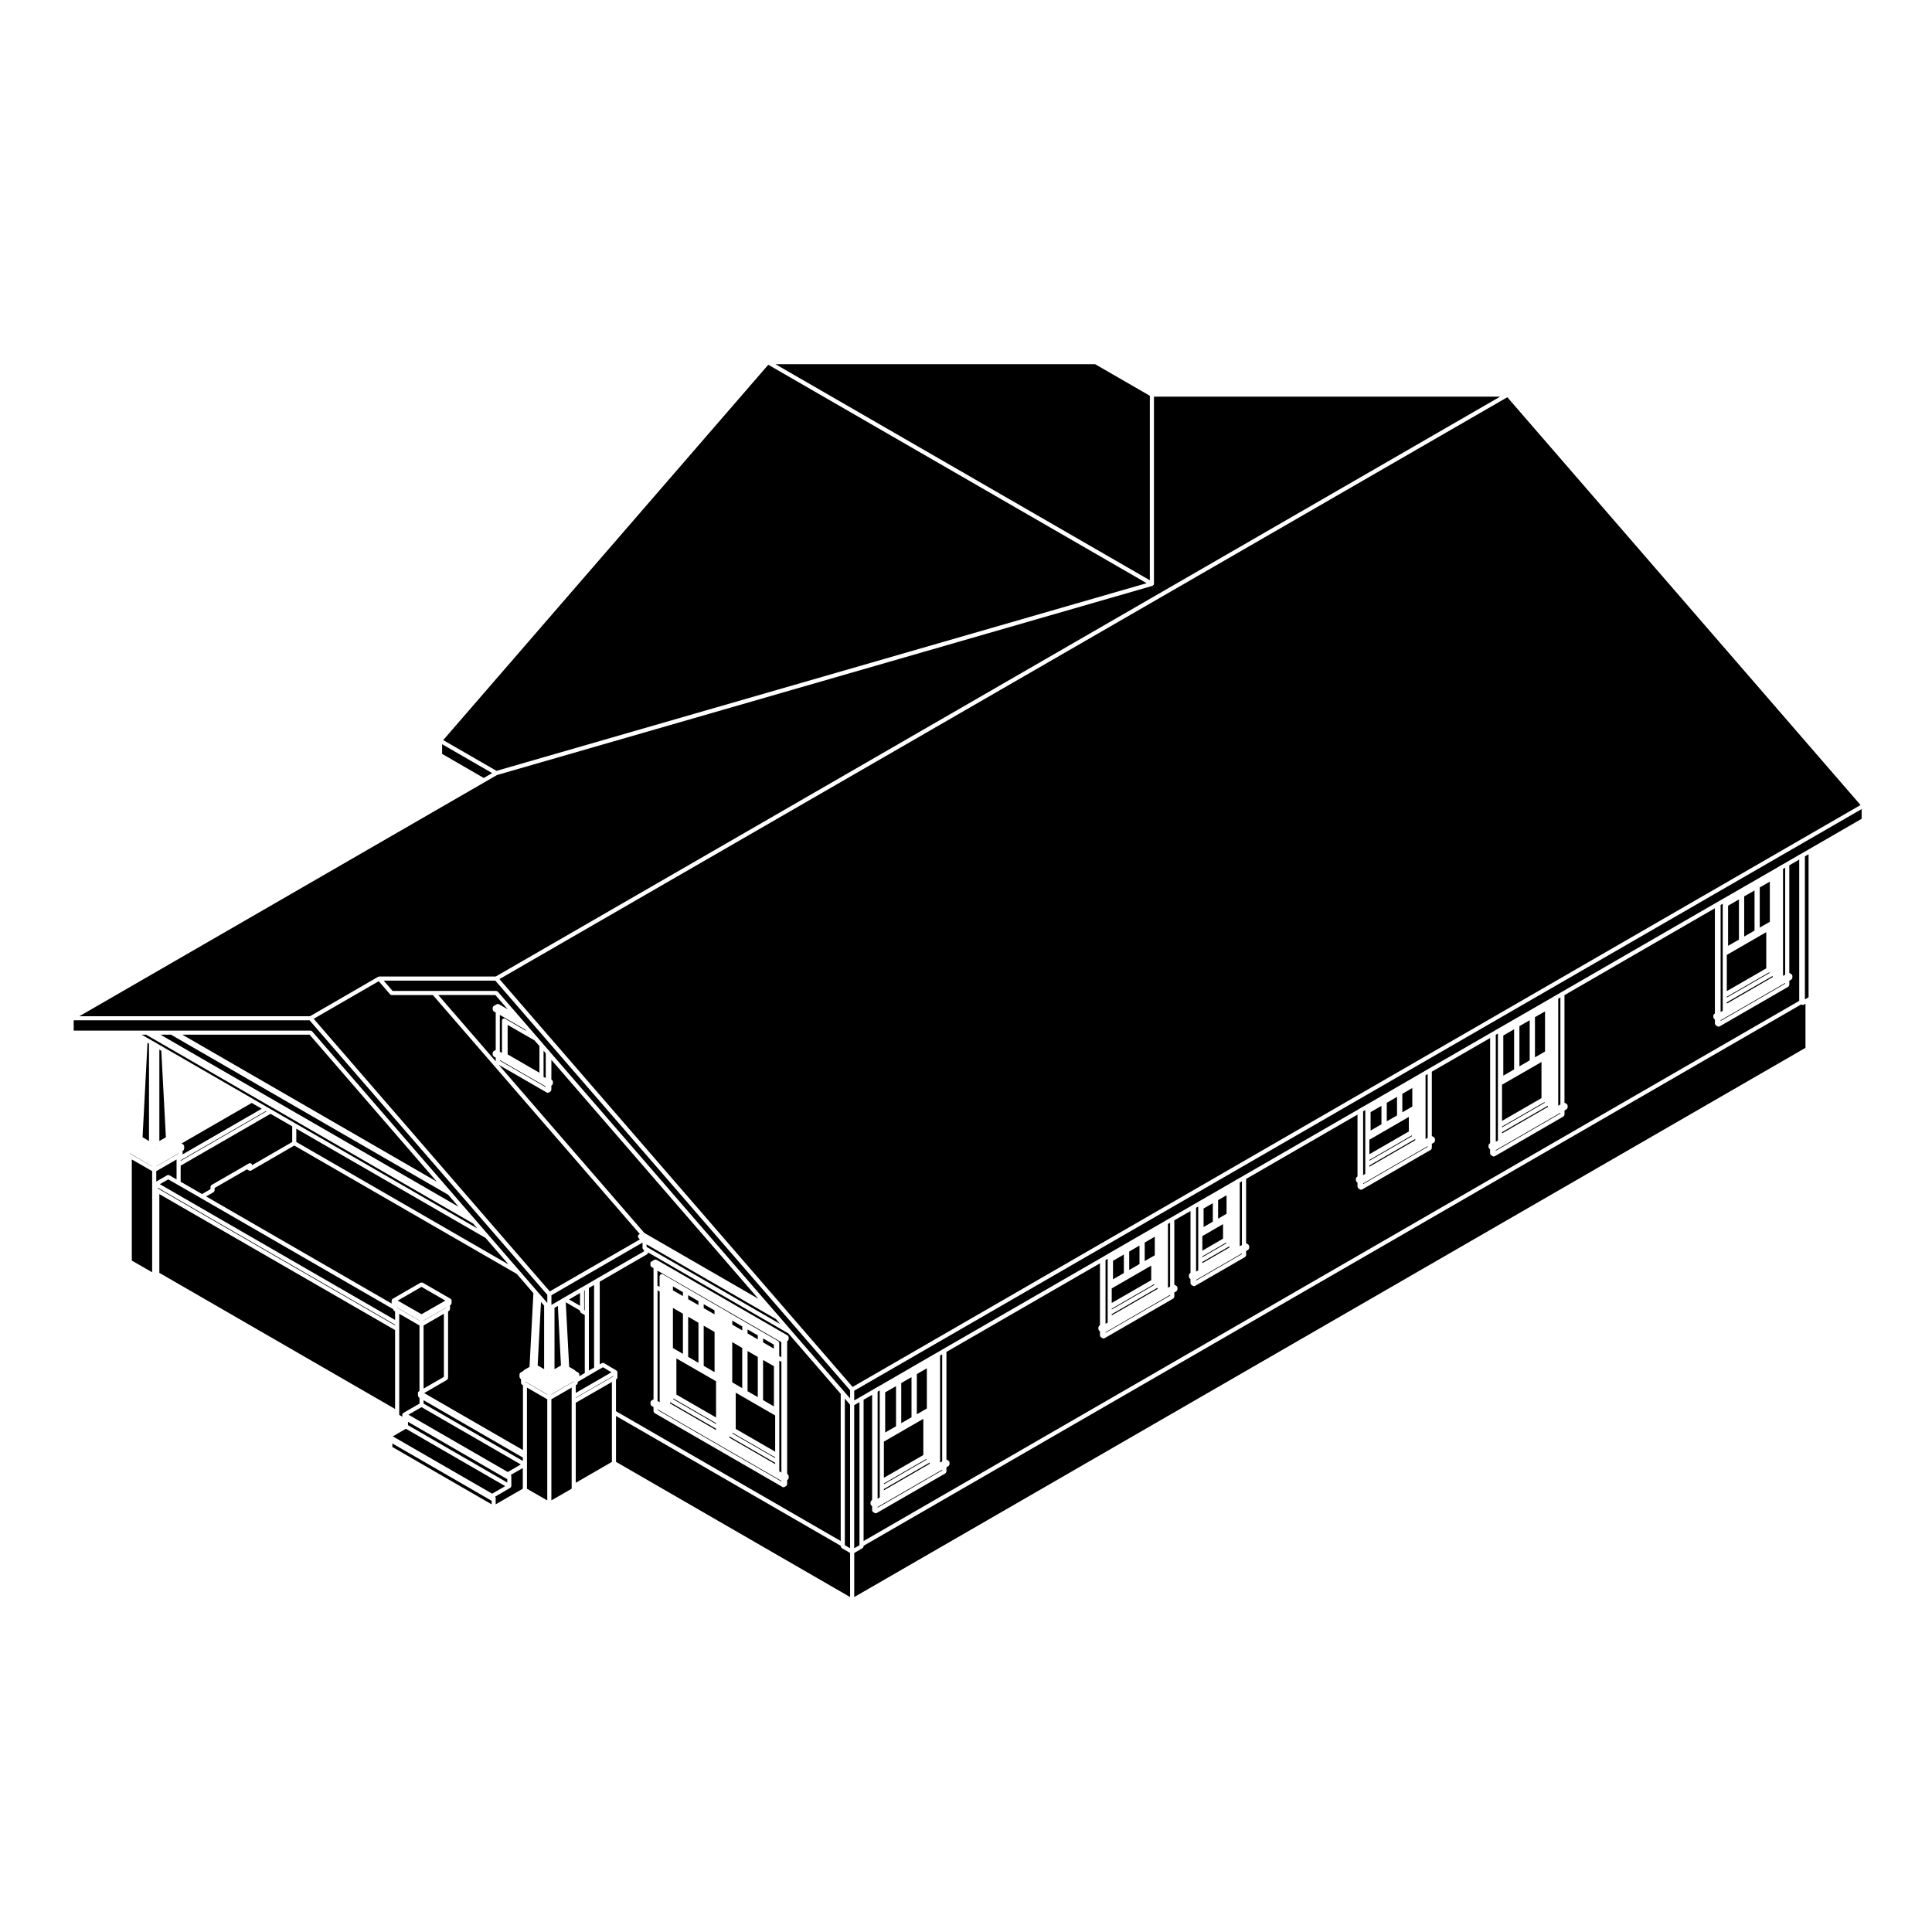 <?xml version="1.0" encoding="UTF-8"?>
<!-- Uploaded to: SVG Repo, www.svgrepo.com, Generator: SVG Repo Mixer Tools -->
<svg fill="#000000" width="800px" height="800px" version="1.1" viewBox="144 144 512 512" xmlns="http://www.w3.org/2000/svg">
 <g>
  <path d="m393.69 531.11v-28.195l-0.559 0.32v28.359l0.559-0.312z"/>
  <path d="m437.54 494.05v-16.457l-0.562 0.34v16.883l0.562-0.324z"/>
  <path d="m378.24 538.94 12.141-7.023v-0.355h-0.008l-0.035 0.059-12.098 6.988z"/>
  <path d="m378.24 537.35 11.277-6.516v-0.215l-11.277 6.512z"/>
  <path d="m378.58 512.99v10.637l2.875-1.652v-10.637z"/>
  <path d="m382.84 510.52v10.637l2.719-1.566v-10.637z"/>
  <path d="m438.62 489.29 10.465-6.027v-3.863l-10.465 6.043z"/>
  <path d="m386.97 508.15v10.645l2.656-1.535v-0.262l0.012-0.031-0.012-0.02 0.004-0.023-0.004-0.02v-10.293z"/>
  <path d="m460.97 483.36 12.152-7.019v-0.176l-12.152 7.016z"/>
  <path d="m454.09 484.77v-16.727l-0.574 0.324v16.906l0.574-0.336z"/>
  <path d="m438.96 478.12v4.906l2.875-1.652v-4.91z"/>
  <path d="m378.24 535.63 10.449-6.031v-9.594l-10.449 6.035z"/>
  <path d="m462.63 475.45 5.488-3.199v-3.848l-5.488 3.18z"/>
  <path d="m461.54 480.2v-16.453l-0.57 0.328v16.895l0.57-0.324z"/>
  <path d="m443.25 475.67v4.887l2.727-1.574v-4.91z"/>
  <path d="m447.36 473.29v4.902l2.672-1.539v-0.246l0.008-0.02-0.008-0.039 0.008-0.031-0.008-0.016v-4.559z"/>
  <path d="m438.62 492.59 12.156-7.019v-0.332h-0.008l-0.043 0.051-12.105 6.984z"/>
  <path d="m438.62 491.02 11.289-6.512v-0.219l-11.289 6.516z"/>
  <path d="m462.96 464.27v4.906l2.449-1.418v-4.906z"/>
  <path d="m318.82 512.24v-25.965l-0.562-0.324v29.332l0.562 0.324z"/>
  <path d="m330.49 505.96 2.879 1.672v-10.645l-2.879-1.664z"/>
  <path d="m330.49 489.62v1.043l2.863 1.652v-1.055z"/>
  <path d="m351.08 536.44-32.824-18.953v0.176l32.824 18.953z"/>
  <path d="m377.14 540.38v-27.906l-0.562 0.328v28.367l0.562-0.336z"/>
  <path d="m333.76 510.05-10.508-6.051v0.59l-0.012 0.02 0.012 0.012v8.961l0.801 0.453v0.012l9.707 5.598z"/>
  <path d="m307.61 509.1c-0.012 0.059-0.039 0.117-0.074 0.176-0.035 0.07-0.066 0.125-0.117 0.168-0.02 0.02-0.02 0.039-0.039 0.059l-0.137 0.082v8.402l59.555 34.398v-38.996l-13.863-16.012-37.168-21.453v0.012c0 0.02-0.023 0.039-0.031 0.059-0.012 0.07-0.039 0.117-0.082 0.188-0.035 0.059-0.066 0.105-0.121 0.156-0.02 0.02-0.02 0.039-0.047 0.059l-12.551 7.25v21.914l0.59-0.332c0.023-0.02 0.055 0 0.082-0.012 0.066-0.031 0.121-0.031 0.191-0.031 0.074 0 0.137 0 0.203 0.031 0.023 0.02 0.051 0 0.074 0.02l3.293 1.969c0.02 0.012 0.02 0.039 0.039 0.059 0.035 0.031 0.059 0.059 0.09 0.102 0.016 0.012 0.047 0.012 0.055 0.039 0.012 0.031 0 0.059 0.012 0.082 0.02 0.051 0.031 0.082 0.035 0.125 0 0.031 0.023 0.039 0.023 0.07v1.359c0.016 0.02-0.004 0.031-0.012 0.059zm8.727-30.293s0.023-0.039 0.023-0.07c0.004-0.051 0.016-0.082 0.035-0.125 0.004-0.02-0.004-0.051 0.004-0.07 0.016-0.031 0.047-0.031 0.059-0.051 0.031-0.039 0.055-0.07 0.098-0.102 0.02-0.012 0.02-0.039 0.047-0.059l0.832-0.473c0.023-0.012 0.051 0 0.074-0.012 0.066-0.031 0.125-0.031 0.203-0.031 0.07 0 0.137 0 0.203 0.031 0.023 0.012 0.047 0 0.07 0.012l34.742 20.051c0.02 0.02 0.02 0.051 0.039 0.059 0.039 0.031 0.07 0.059 0.102 0.102 0.016 0.02 0.047 0.02 0.059 0.051 0.016 0.02 0 0.051 0.012 0.07 0.02 0.051 0.031 0.082 0.035 0.125 0 0 0.031 0.039 0.031 0.07v0.484c0 0.02-0.023 0.039-0.023 0.059-0.012 0.082-0.039 0.125-0.074 0.188-0.035 0.07-0.066 0.117-0.121 0.168-0.016 0.012-0.02 0.039-0.039 0.051l-0.145 0.09v3.102l-0.02 0.059c0 0.02 0.02 0.031 0.02 0.031 0 0.051-0.02 0.059-0.02 0.059 0 0.039 0.02 0.051 0.02 0.051v1.586c0 0.012-0.004 0.02-0.004 0.02l0.004 0.031v30.277l0.145 0.082c0.02 0.02 0.02 0.039 0.039 0.059 0.039 0.031 0.066 0.059 0.098 0.09 0.016 0.02 0.047 0.031 0.055 0.051 0.016 0.02 0 0.051 0.012 0.082 0.016 0.039 0.031 0.082 0.035 0.125 0 0.031 0.023 0.039 0.023 0.039v0.516s-0.023 0.039-0.031 0.07c-0.004 0.07-0.039 0.117-0.074 0.188-0.039 0.07-0.066 0.105-0.125 0.156-0.02 0.012-0.02 0.039-0.047 0.059l-0.133 0.082v1.102s-0.02 0.051-0.023 0.07c-0.004 0.051-0.016 0.09-0.035 0.125-0.004 0.02 0.004 0.051-0.004 0.07-0.016 0.02-0.047 0.012-0.055 0.039-0.031 0.039-0.055 0.082-0.105 0.105-0.02 0.02-0.02 0.051-0.047 0.059l-0.418 0.246c-0.086 0.051-0.18 0.082-0.277 0.082-0.098 0-0.188-0.031-0.273-0.082l-33.91-19.582c-0.02-0.012-0.02-0.039-0.039-0.059-0.055-0.039-0.086-0.102-0.121-0.156-0.035-0.055-0.07-0.117-0.082-0.188l-0.031-0.07v-1.125l-0.527-0.297c-0.02-0.012-0.023-0.039-0.047-0.059-0.055-0.051-0.086-0.09-0.121-0.156-0.035-0.059-0.07-0.105-0.082-0.188 0-0.02-0.023-0.039-0.023-0.07v-0.473c0-0.031 0.023-0.051 0.023-0.082 0.004-0.039 0.016-0.082 0.035-0.125 0.012-0.02 0-0.051 0.012-0.07 0.016-0.031 0.047-0.031 0.059-0.051 0.031-0.031 0.055-0.059 0.098-0.102 0.02-0.012 0.02-0.039 0.047-0.051l0.535-0.312v-34.75l-0.555-0.332c-0.02 0-0.02-0.039-0.047-0.051-0.055-0.039-0.086-0.102-0.121-0.156-0.035-0.059-0.066-0.117-0.074-0.188 0-0.031-0.023-0.051-0.023-0.051l-0.008-0.504z"/>
  <path d="m326.37 503.59 2.731 1.574v-10.625l-2.731-1.586z"/>
  <path d="m326.38 487.23v1.066l2.711 1.566v-1.055z"/>
  <path d="m321.57 515.57h-0.004v0.32l-0.016 0.027 12.203 7.055v-0.352l-12.148-7z"/>
  <path d="m621.77 410.32c-0.09 0-0.176-0.02-0.262-0.07l-0.152-0.082-248.49 143.48v0.145s-0.023 0.051-0.031 0.082c-0.004 0.07-0.039 0.105-0.074 0.176-0.035 0.07-0.066 0.117-0.121 0.168-0.02 0.012-0.02 0.039-0.047 0.051l-2.211 1.289v11.68l252.09-145.55v-11.68l-0.422 0.238c-0.09 0.051-0.184 0.07-0.277 0.07z"/>
  <path d="m371.77 553.34v-37.762l-1.395 0.801v37.922l1.395-0.805z"/>
  <path d="m372.86 514.95v37.441l247.95-143.15v-37.441l-2.629 1.527v28.5l0.551 0.316c0.02 0.02 0.02 0.047 0.039 0.066 0.039 0.023 0.07 0.055 0.102 0.09 0.016 0.023 0.047 0.023 0.059 0.047s0 0.055 0.012 0.082c0.02 0.047 0.031 0.082 0.035 0.133 0 0 0.023 0.035 0.023 0.066v0.488s-0.02 0.047-0.031 0.07c-0.004 0.07-0.039 0.117-0.074 0.188-0.035 0.059-0.066 0.105-0.121 0.156-0.02 0.016-0.02 0.047-0.051 0.055l-0.539 0.312v1.133c0 0.023-0.023 0.047-0.031 0.074-0.012 0.07-0.039 0.117-0.074 0.176-0.039 0.059-0.066 0.117-0.121 0.168-0.02 0.012-0.02 0.039-0.047 0.051l-18.199 10.508c-0.09 0.051-0.176 0.082-0.277 0.082-0.09 0-0.188-0.031-0.273-0.082l-0.418-0.246c-0.023-0.012-0.023-0.039-0.047-0.059-0.059-0.039-0.086-0.09-0.121-0.156-0.035-0.066-0.07-0.105-0.082-0.188 0-0.02-0.031-0.039-0.031-0.059v-1.113l-0.133-0.082c-0.023-0.012-0.023-0.039-0.047-0.051-0.059-0.051-0.09-0.102-0.121-0.168-0.039-0.059-0.066-0.105-0.082-0.188-0.004-0.02-0.031-0.039-0.031-0.07v-0.492c0-0.031 0.023-0.039 0.023-0.059 0.012-0.059 0.02-0.09 0.039-0.137 0.012-0.031 0-0.059 0.016-0.09 0.016-0.02 0.047-0.02 0.055-0.039 0.031-0.031 0.059-0.059 0.098-0.09 0.016-0.012 0.02-0.039 0.039-0.059l0.141-0.082v-27.879l-39.863 23.02v28.504l0.559 0.312c0.02 0.02 0.02 0.051 0.039 0.059 0.039 0.031 0.07 0.059 0.102 0.102 0.016 0.02 0.051 0.02 0.059 0.051 0.016 0.02 0 0.051 0.012 0.07 0.02 0.051 0.031 0.082 0.035 0.125 0.004 0.031 0.031 0.039 0.031 0.07v0.484c0 0.02-0.023 0.039-0.023 0.039-0.012 0.102-0.051 0.156-0.082 0.207-0.039 0.07-0.07 0.125-0.125 0.168-0.02 0.012-0.02 0.051-0.039 0.051l-0.559 0.324v1.125s-0.02 0.039-0.023 0.059c-0.016 0.082-0.047 0.125-0.082 0.188-0.035 0.07-0.066 0.117-0.121 0.168-0.02 0.012-0.02 0.039-0.047 0.051l-18.199 10.531c-0.082 0.051-0.176 0.07-0.277 0.07-0.09 0-0.176-0.02-0.258-0.07l-0.43-0.227c-0.023-0.02-0.023-0.051-0.051-0.07-0.059-0.039-0.098-0.102-0.125-0.156-0.031-0.055-0.066-0.117-0.074-0.176-0.004-0.031-0.031-0.051-0.031-0.082v-1.133l-0.137-0.082c-0.02-0.012-0.023-0.039-0.047-0.059-0.055-0.051-0.086-0.102-0.121-0.156-0.039-0.07-0.07-0.117-0.082-0.188 0-0.02-0.031-0.039-0.031-0.039v-0.516s0.031-0.039 0.031-0.07c0.012-0.051 0.02-0.09 0.035-0.125 0.012-0.02-0.004-0.051 0.012-0.07 0.016-0.031 0.047-0.031 0.059-0.051 0.031-0.039 0.059-0.059 0.102-0.102 0.02-0.02 0.023-0.039 0.047-0.059l0.137-0.07v-27.887l-15.453 8.918v17.043l0.555 0.324c0.031 0.02 0.031 0.039 0.051 0.059 0.039 0.039 0.07 0.059 0.102 0.102 0.016 0.02 0.047 0.02 0.059 0.039 0.012 0.031 0 0.059 0.012 0.082 0.016 0.051 0.031 0.09 0.031 0.125l0.031 0.07v0.484s-0.023 0.039-0.031 0.07c-0.012 0.07-0.039 0.117-0.074 0.176-0.035 0.07-0.066 0.117-0.121 0.156-0.02 0.031-0.02 0.059-0.051 0.07l-0.555 0.312v1.113c0 0.031-0.023 0.051-0.031 0.082-0.012 0.07-0.039 0.117-0.074 0.188-0.039 0.059-0.07 0.105-0.125 0.156-0.02 0.012-0.02 0.039-0.039 0.051l-18.203 10.508c-0.086 0.059-0.176 0.082-0.273 0.082s-0.18-0.02-0.273-0.07l-0.406-0.238c-0.023-0.012-0.023-0.039-0.047-0.059-0.059-0.051-0.09-0.09-0.121-0.156-0.039-0.07-0.066-0.117-0.082-0.188-0.004-0.031-0.031-0.039-0.031-0.07v-1.125l-0.137-0.082c-0.023-0.012-0.023-0.051-0.047-0.059-0.059-0.039-0.098-0.09-0.125-0.156-0.039-0.059-0.07-0.105-0.082-0.188-0.004-0.02-0.031-0.039-0.031-0.07v-0.473c0-0.039 0.023-0.051 0.031-0.082 0.012-0.051 0.016-0.09 0.035-0.125 0.012-0.031-0.004-0.051 0.012-0.07 0.016-0.031 0.047-0.031 0.055-0.051 0.035-0.039 0.066-0.07 0.105-0.102 0.02-0.012 0.02-0.051 0.047-0.059l0.137-0.082v-16.414l-29.523 17.055v17.035l0.539 0.312c0.023 0.02 0.023 0.039 0.051 0.059 0.039 0.031 0.066 0.059 0.102 0.102 0.012 0.02 0.039 0.02 0.055 0.051 0.016 0.02 0 0.039 0.012 0.07 0.02 0.039 0.031 0.082 0.035 0.125 0.004 0.031 0.031 0.051 0.031 0.051v0.504s-0.023 0.039-0.031 0.059c-0.004 0.082-0.039 0.125-0.074 0.188-0.035 0.07-0.066 0.117-0.121 0.156-0.02 0.02-0.02 0.051-0.039 0.059l-0.551 0.324v1.125c0 0.02-0.031 0.039-0.031 0.07-0.012 0.07-0.039 0.117-0.082 0.176-0.035 0.07-0.066 0.117-0.121 0.168-0.02 0.012-0.02 0.039-0.047 0.051l-13.238 7.648c-0.086 0.051-0.176 0.082-0.273 0.082s-0.188-0.031-0.273-0.07l-0.406-0.238c-0.023-0.012-0.023-0.039-0.051-0.059-0.059-0.039-0.09-0.102-0.117-0.156-0.039-0.059-0.07-0.117-0.082-0.188-0.004-0.031-0.031-0.039-0.031-0.039v-1.152l-0.145-0.09c-0.02-0.012-0.02-0.039-0.039-0.051-0.059-0.051-0.086-0.102-0.117-0.168-0.039-0.059-0.07-0.117-0.082-0.188 0-0.02-0.031-0.039-0.031-0.059v-0.484c0-0.031 0.031-0.039 0.031-0.07 0.012-0.051 0.02-0.09 0.039-0.137 0.012-0.02 0-0.051 0.012-0.07 0.012-0.02 0.039-0.02 0.055-0.039 0.035-0.039 0.059-0.07 0.102-0.102 0.023-0.02 0.023-0.051 0.047-0.059l0.137-0.082v-16.414l-4.293 2.469v17.043l0.555 0.324c0.023 0.02 0.023 0.039 0.047 0.059 0.039 0.031 0.07 0.051 0.102 0.102 0.016 0.02 0.047 0.02 0.059 0.039 0.012 0.02 0 0.051 0.012 0.082 0.02 0.039 0.031 0.082 0.035 0.125 0.004 0.031 0.023 0.039 0.023 0.039v0.504s-0.02 0.051-0.023 0.07c-0.004 0.07-0.047 0.125-0.074 0.188-0.039 0.059-0.07 0.117-0.125 0.156-0.02 0.02-0.02 0.051-0.039 0.059l-0.559 0.324v1.125s-0.02 0.051-0.031 0.082c-0.012 0.07-0.039 0.117-0.074 0.176-0.035 0.07-0.066 0.117-0.121 0.168-0.02 0.012-0.02 0.039-0.047 0.051l-18.203 10.508c-0.086 0.059-0.18 0.082-0.273 0.082-0.098 0-0.18-0.02-0.266-0.07l-0.422-0.238c-0.02-0.012-0.023-0.051-0.051-0.059-0.055-0.039-0.09-0.102-0.121-0.168-0.035-0.059-0.066-0.102-0.074-0.176-0.012-0.031-0.031-0.039-0.031-0.039v-1.16l-0.137-0.07c-0.02-0.02-0.023-0.051-0.051-0.059-0.051-0.051-0.086-0.102-0.117-0.168-0.039-0.059-0.07-0.105-0.082-0.188 0-0.02-0.031-0.039-0.031-0.039v-0.504s0.02-0.039 0.031-0.059c0-0.051 0.016-0.09 0.035-0.125 0.012-0.031-0.004-0.059 0.012-0.082 0.016-0.031 0.047-0.031 0.059-0.051 0.023-0.039 0.051-0.07 0.09-0.102 0.016-0.012 0.016-0.031 0.035-0.051l0.156-0.102v-16.402l-40.691 23.477v28.516l0.555 0.312c0.02 0.02 0.023 0.051 0.047 0.059 0.039 0.031 0.07 0.059 0.098 0.102 0.016 0.02 0.047 0.02 0.059 0.051 0.012 0.02 0 0.051 0.004 0.07 0.02 0.051 0.031 0.082 0.039 0.125 0 0 0.023 0.039 0.023 0.07v0.473c0 0.031-0.02 0.039-0.023 0.059-0.012 0.07-0.039 0.125-0.082 0.188-0.035 0.059-0.066 0.117-0.121 0.156-0.02 0.02-0.02 0.051-0.039 0.07l-0.559 0.324v1.133s-0.023 0.039-0.031 0.07c-0.004 0.07-0.039 0.117-0.074 0.176-0.035 0.07-0.066 0.117-0.121 0.168-0.02 0.012-0.02 0.039-0.047 0.059l-18.199 10.508c-0.086 0.051-0.18 0.07-0.273 0.07-0.09 0-0.191-0.02-0.277-0.082l-0.406-0.238c-0.02-0.02-0.02-0.051-0.047-0.059-0.039-0.031-0.066-0.07-0.102-0.105-0.012-0.02-0.039-0.02-0.055-0.031-0.012-0.031 0-0.051-0.004-0.082-0.016-0.051-0.031-0.082-0.035-0.137 0-0.02-0.023-0.039-0.023-0.059v-1.113l-0.152-0.09c-0.02-0.02-0.023-0.051-0.047-0.07-0.055-0.039-0.086-0.09-0.121-0.156-0.035-0.059-0.07-0.105-0.082-0.188-0.004-0.012-0.023-0.031-0.023-0.059v-0.473c0-0.02 0.02-0.039 0.023-0.059 0.004-0.051 0.016-0.09 0.035-0.125 0.004-0.031-0.004-0.051 0.004-0.082 0.016-0.02 0.047-0.02 0.066-0.051 0.023-0.039 0.055-0.059 0.098-0.102 0.02-0.012 0.02-0.039 0.047-0.051l0.152-0.09v-3.324c0-0.02 0.02-0.039 0.02-0.039 0-0.039-0.02-0.059-0.02-0.082v-24.445z"/>
  <path d="m376.58 543.55 17.109-9.879v-0.188l-17.109 9.879z"/>
  <path d="m367.89 553.34v0.156l1.391 0.805v-38.031l-1.391-1.613z"/>
  <path d="m543.46 249.27-267.1 154.2 93.59 108.08 267.11-154.21z"/>
  <path d="m367.03 554.21c-0.055-0.039-0.086-0.09-0.121-0.156-0.035-0.07-0.066-0.105-0.082-0.176 0-0.031-0.023-0.051-0.023-0.051v-0.176l-59.555-34.402v12.16l62.035 35.824v-11.68l-2.211-1.289c-0.02-0.004-0.027-0.035-0.043-0.055z"/>
  <path d="m245.68 403.88 2.367 2.731h27.473c0.004 0 0.012 0.012 0.02 0.012 0.066 0.012 0.117 0.059 0.176 0.07 0.07 0.039 0.145 0.051 0.195 0.105 0.004 0 0.012 0 0.02 0.012l5.551 6.402 1.648 1.902 0.832 0.961 2.481 2.863 1.48 1.715 1.664 1.91v0.012l0.406 0.473 57.906 66.871 1.664 1.91 0.828 0.945 3.309 3.84 14.062 16.227 1.527 1.762v-2.156l-94.023-108.57z"/>
  <path d="m462.63 478.75 7.168-4.152v-0.336l-0.031 0.039-7.137 4.121z"/>
  <path d="m601.62 408.37 11.289-6.504v-0.223l-11.289 6.512z"/>
  <path d="m601.62 406.66 10.457-6.035v-9.598l-10.457 6.035z"/>
  <path d="m601.96 384.02v10.637l2.875-1.656v-10.641z"/>
  <path d="m606.23 381.55v10.641l2.738-1.578v-10.637z"/>
  <path d="m600.54 411.41v-27.914l-0.559 0.328v28.359l0.559-0.32z"/>
  <path d="m557.52 436.54v-28.195l-0.574 0.328v28.359l0.574-0.328z"/>
  <path d="m542.05 444.36 12.152-7.027v-0.344h-0.004l-0.035 0.059-12.113 6.984z"/>
  <path d="m542.05 442.77 11.297-6.516v-0.215l-11.297 6.512z"/>
  <path d="m599.98 414.57 17.109-9.879v-0.188l-17.109 9.883z"/>
  <path d="m622.32 408.84 0.422-0.238 0.547-0.312v-37.91l-0.969 0.559z"/>
  <path d="m601.62 409.97 12.156-7.031v-0.34l-0.016 0.004-0.035 0.059-12.105 6.961z"/>
  <path d="m617.09 402.13v-28.184l-0.566 0.324v28.355l0.566-0.324z"/>
  <path d="m370.38 515.13 1.668-0.957h0.004l3.297-1.918h0.004l0.406-0.25h0.012l1.656-0.941h0.008l14.23-8.238h0.004l0.242-0.133 0.402-0.227 1.648-0.969h0.004l41.777-24.105 0.422-0.238 1.645-0.973h0.004l14.254-8.219v-0.008l0.238-0.125 0.004-0.012 0.398-0.227v-0.012l1.66-0.949h0.012l5.371-3.094 0.406-0.25 1.66-0.949 9.273-5.348h0.004l0.234-0.145 0.398-0.246h0.02l1.652-0.941h0.004l30.605-17.676v-0.012l0.41-0.234h0.008v-0.012l1.664-0.941 14.238-8.227 0.234-0.137 0.406-0.238 1.652-0.965h0.004l16.539-9.543h0.012l0.406-0.238h0.004l1.648-0.957 14.25-8.211 0.23-0.152 0.016-0.008 0.016-0.012 0.398-0.215 1.641-0.953 40.949-23.645 0.418-0.25h0.012l1.641-0.949h0.008l14.246-8.207v-0.004l0.23-0.137 0.398-0.25h0.016l1.664-0.949 3.711-2.152h0.008l0.004-0.004 0.418-0.23h0.004l2.051-1.191h0.004l13.789-7.969v-2.574l-266.98 154.14z"/>
  <path d="m333.76 521.15-11.332-6.543v0.227l11.332 6.543z"/>
  <path d="m505.81 454.65v-16.465l-0.57 0.328v16.891l0.57-0.32z"/>
  <path d="m507.22 438.72v4.894l2.879-1.672v-4.883z"/>
  <path d="m506.9 449.88 10.453-6.031v-3.852l-10.453 6.039z"/>
  <path d="m511.51 436.25v4.914l2.715-1.566v-4.918z"/>
  <path d="m505.24 457.8 17.109-9.879v-0.176l-17.109 9.879z"/>
  <path d="m466.81 462.04v4.922l2.242-1.301v-0.246l0.016-0.027-0.016-0.027 0.012-0.031-0.012-0.012h0.012l-0.012-0.027v-4.535z"/>
  <path d="m462.63 477.17 6.32-3.648v-0.234l-6.32 3.656z"/>
  <path d="m550.78 413.55v10.652l2.668-1.535v-0.258l0.008-0.031-0.008-0.023v-0.023l0.008-0.02-0.008-0.031v-10.25z"/>
  <path d="m515.63 433.88v4.898l2.644-1.531v-0.246l0.016-0.031-0.016-0.031 0.004-0.031-0.004-0.008 0.008-0.012-0.008-0.02v-4.535z"/>
  <path d="m473.12 473.8v-16.738l-0.57 0.328v16.895l0.57-0.332z"/>
  <path d="m540.96 445.82v-27.918l-0.562 0.324v28.348l0.562-0.32z"/>
  <path d="m542.39 418.42v10.641l2.863-1.656v-10.637z"/>
  <path d="m542.05 441.05 10.461-6.043v-9.57l-10.461 6.027z"/>
  <path d="m546.66 415.94v10.648l2.723-1.574v-10.645z"/>
  <path d="m540.4 448.97 17.117-9.887v-0.18l-17.117 9.883z"/>
  <path d="m506.9 453.19 12.145-7.019v-0.332h-0.008l-0.043 0.043-12.094 6.988z"/>
  <path d="m506.9 451.61 11.277-6.504v-0.227l-11.277 6.523z"/>
  <path d="m522.35 445.37v-16.734l-0.566 0.332v16.898l0.566-0.34z"/>
  <path d="m436.98 497.21 17.117-9.867v-0.188l-17.117 9.898z"/>
  <path d="m185.41 448.07 0.102-0.051c-0.035-0.02-0.07-0.031-0.102-0.051z"/>
  <path d="m248.7 496.49-62.473-36.043v20.875l62.473 36.07z"/>
  <path d="m249.27 490.61 0.242 0.141 5.648 3.254v-0.047l-5.891-3.402z"/>
  <path d="m188.39 455.43c0.066-0.031 0.125-0.031 0.203-0.031 0.07 0 0.125 0 0.195 0.031 0.023 0.012 0.051-0.012 0.074 0.012l1.93 1.113v-5.285l-5.375 3.098v2.746l2.902-1.672c0.023-0.012 0.047 0 0.07-0.012z"/>
  <path d="m186.36 457.82 62.34 35.988v-2.269l-0.238-0.137c-0.02-0.012-0.023-0.039-0.047-0.051-0.059-0.051-0.09-0.105-0.125-0.176-0.035-0.051-0.066-0.102-0.074-0.176 0-0.02-0.02-0.031-0.023-0.059l-50.934-29.414-6.191-3.559h-0.004l-2.481-1.426z"/>
  <path d="m186.23 422.16v24.219l1.73-0.984-1.211-22.938z"/>
  <path d="m322.51 486.05 0.008 0.008 0.02 0.012 0.195 0.113h0.004l0.211 0.133 2.035 1.16v-1.043l-2.648-1.523v1.043l0.031 0.016 0.004 0.012z"/>
  <path d="m192.77 448.55c-0.012 0.066-0.043 0.117-0.078 0.188-0.035 0.059-0.066 0.105-0.121 0.156-0.02 0.012-0.02 0.039-0.047 0.051l-0.133 0.074v0.906l20.965-12.102-2.641-1.535-18.609 10.746 0.422 0.246c0.023 0.012 0.023 0.051 0.047 0.059 0.039 0.031 0.066 0.059 0.098 0.09 0.016 0.031 0.047 0.031 0.059 0.051 0.012 0.031 0 0.051 0.012 0.082 0.02 0.039 0.023 0.082 0.035 0.125 0.004 0.02 0.031 0.039 0.031 0.07v0.73c-0.012 0.012-0.035 0.031-0.039 0.062z"/>
  <path d="m248.7 495.06-62.879-36.301v0.176l0.145 0.094 0.004 0.008 62.73 36.199z"/>
  <path d="m251.57 522.64-3.461 2.016 26.316 15.184 3.461-2z"/>
  <path d="m254.77 513.1c0.004-0.051 0.016-0.09 0.035-0.137 0.012-0.02 0-0.039 0.012-0.07 0.012-0.02 0.039-0.02 0.059-0.039 0.031-0.039 0.059-0.07 0.102-0.102 0.02-0.02 0.023-0.051 0.051-0.059l0.141-0.082v-17.34l-5.371-3.109v26.805l0.816 0.473v-0.527l0.023-0.07c0.004-0.039 0.016-0.082 0.035-0.125 0.012-0.02 0-0.051 0.012-0.082 0.016-0.02 0.047-0.02 0.059-0.039 0.031-0.039 0.055-0.059 0.098-0.102 0.02-0.012 0.02-0.039 0.047-0.051l4.289-2.481v-1.527l-0.145-0.09c-0.023-0.012-0.023-0.039-0.047-0.059-0.059-0.039-0.09-0.09-0.121-0.156-0.035-0.07-0.07-0.105-0.074-0.188-0.004-0.02-0.031-0.039-0.031-0.07v-0.711z"/>
  <path d="m247.98 526.53v0.938l26.309 15.203v-0.984c-0.047-0.02-0.098-0.012-0.137-0.039z"/>
  <path d="m279.38 534.88c0.016 0.02 0.039 0.02 0.055 0.039 0.023 0.051 0.012 0.09 0.02 0.145 0.016 0.039 0.055 0.082 0.055 0.125v2.637s-0.023 0.039-0.031 0.07c-0.004 0.039-0.016 0.082-0.035 0.125-0.012 0.02 0.004 0.051-0.012 0.082-0.012 0.012-0.035 0-0.051 0.02-0.035 0.051-0.059 0.082-0.105 0.117-0.02 0.012-0.02 0.039-0.047 0.051l-4 2.324c0.016 0.031 0.047 0.031 0.059 0.051 0.023 0.051 0.004 0.102 0.016 0.137 0.016 0.051 0.055 0.082 0.055 0.137v1.723l7.188-4.141v-5.481l-3.184 1.828z"/>
  <path d="m278.43 535.96c-0.047-0.02-0.098-0.012-0.137-0.039l-26.172-15.125v0.898l26.312 15.203v-0.938z"/>
  <path d="m256.25 511.99 5.383-3.106v-16.727l-5.383 3.109z"/>
  <path d="m261.91 490.75 0.238-0.141v-0.055l-5.894 3.402v0.047l5.648-3.254z"/>
  <path d="m249.4 488.67 6.309 3.617 6.309-3.617-6.309-3.641z"/>
  <path d="m282.02 532.1-26.312-15.195-3.473 2 26.324 15.191z"/>
  <path d="m447.88 298.55-100.28-57.887-86.145 99.473 14.125 8.148z"/>
  <path d="m448.72 297.78v-48.895l-14.496-8.367h-84.711z"/>
  <path d="m274.43 348.88-13.266-7.656v2.566l11.035 6.379z"/>
  <path d="m244.21 402.86c0.047-0.023 0.09-0.004 0.137-0.02 0.051-0.012 0.086-0.051 0.137-0.051h30.883l266.18-153.67h-91.738v49.617c0 0.047-0.039 0.082-0.055 0.121-0.012 0.047 0.012 0.102-0.02 0.141 0 0 0.004 0 0 0l-0.02 0.012c-0.004 0.016-0.023 0.02-0.035 0.035-0.047 0.051-0.098 0.09-0.156 0.121-0.039 0.023-0.059 0.07-0.105 0.09l-173.7 50.133-3.25 1.875-107.45 62.051h61.129z"/>
  <path d="m178.93 478.07 5.391 3.098v-26.805l-5.391-3.098z"/>
  <path d="m256.25 515.07v0.898l26.312 15.203v-0.945c-0.047-0.02-0.098-0.012-0.137-0.039z"/>
  <path d="m278.78 479.11-6.102-7.043-50.152-28.949v3.519z"/>
  <path d="m185.41 453.11 5.648-3.25h0.004v-0.004l0.242-0.133v-0.07l-5.894 3.418z"/>
  <path d="m192.32 418.2 67.438 38.953-33.715-38.953z"/>
  <path d="m178.43 449.72 0.223 0.133h0.004l5.664 3.254v-0.039l-5.891-3.418z"/>
  <path d="m221.44 446.64v-4.152l-5.758-3.316-23.805 13.738v4.262l5.652 3.266 2.254-1.289v-0.641s0.023-0.039 0.023-0.07c0.012-0.07 0.039-0.117 0.082-0.188 0.035-0.059 0.066-0.105 0.121-0.156 0.02-0.02 0.02-0.039 0.047-0.059l9.105-5.246v-0.012l0.836-0.473c0.047-0.031 0.098-0.012 0.141-0.02 0.047-0.012 0.082-0.059 0.133-0.059 0.023 0 0.039 0.031 0.07 0.039 0.07 0 0.121 0.031 0.188 0.07 0.066 0.039 0.117 0.07 0.156 0.125 0.016 0.02 0.047 0.02 0.059 0.039 0.023 0.051 0 0.102 0.016 0.145 0.012 0.039 0.055 0.082 0.055 0.125v0.012z"/>
  <path d="m186.52 418.2 79.012 45.613-2.773-3.199-73.441-42.414z"/>
  <path d="m183.09 420.35-1.309 25.043 1.707 0.984v-25.801z"/>
  <path d="m185.95 420.74 1.59 0.914h0.008l0.012 0.012 0.188 0.117 0.879 0.5h0.008l22.348 12.91 3.723 2.156h0.004l1.242 0.719 6.301 3.629 48.25 27.859-1.145-1.32-86.652-50.039h-1.145l0.281 0.168 0.828 0.484h0.008l0.191 0.121 1.438 0.816 0.832 0.469 0.004 0.008 0.805 0.477z"/>
  <path d="m184.32 448.07v-0.102c-0.031 0.02-0.07 0.031-0.105 0.039z"/>
  <path d="m191.88 451.65 22.711-13.109-0.145-0.086-22.566 13.031z"/>
  <path d="m351.08 517.46v-12.555l-0.559-0.324v25.055l-0.004 0.012 0.004 0.012v0.156s-0.016 0.031-0.016 0.051c0 0 0.016 0.02 0.016 0.039v3.039l-0.012 0.031 0.012 0.012v0.93l0.559 0.312v-3.164c0-0.031 0.02-0.039 0.023-0.07 0-0.02-0.023-0.039-0.023-0.039z"/>
  <path d="m296.58 536.95 9.578-5.531v-21.188l-9.578 5.512z"/>
  <path d="m296.58 514.48 9.848-5.668 0.121-0.07v-0.117l-9.969 5.762z"/>
  <path d="m338.05 509.95v0.383l0.414 0.238 0.039 0.02 0.023 0.031 0.043 0.008 0.055 0.031 0.016 0.02h0.016l0.035 0.031h0.008l2 1.16v-10.648l-2.648-1.547z"/>
  <path d="m318.82 482.16c0-0.051 0.039-0.09 0.055-0.125 0.012-0.051-0.004-0.102 0.016-0.137 0.012-0.02 0.039-0.02 0.059-0.051 0.047-0.051 0.102-0.09 0.16-0.125 0.059-0.031 0.109-0.059 0.18-0.07 0.023-0.012 0.047-0.031 0.07-0.031 0.051 0 0.086 0.039 0.133 0.051s0.098-0.012 0.137 0.02l0.398 0.215c0.004 0.012 0.004 0.012 0.012 0.02h0.012l0.238 0.145 0.172 0.102 0.02 0.012c0.004 0 0.004 0.012 0.004 0.012h0.012l0.098 0.051 0.176 0.09c0.004 0 0.004 0.012 0.016 0.02h0.023l0.324 0.207 0.133 0.07c0.004 0.012 0.004 0.012 0.012 0.012h0.004l13.238 7.664h0.004l0.133 0.07 0.031 0.02h0.004l0.133 0.07c0.004 0 0.004 0.02 0.016 0.02h0.023l0.039 0.031c0.004 0 0.004 0.012 0.012 0.02l0.82 0.453c0.012 0.012 0.012 0.02 0.016 0.02 0.004 0.012 0.016 0 0.02 0.012l0.223 0.145 0.176 0.09 0.004 0.012 0.117 0.059c0.012 0 0.012 0.02 0.02 0.02 0.012 0.012 0.02 0 0.031 0.012l0.168 0.105 0.332 0.188 0.004 0.012h0.004l0.133 0.082 13.25 7.648c0.02 0.012 0.023 0.039 0.047 0.051 0.059 0.051 0.086 0.102 0.125 0.168 0.035 0.059 0.066 0.105 0.074 0.188 0 0.02 0.023 0.039 0.023 0.07v3.492l0.559 0.324v-1.367l-0.008-1.051v-1.594l-32.824-18.953v3.984l0.559 0.324 0.004-2.871z"/>
  <path d="m260.16 407.7 15.215 17.574v-0.984l-0.543-0.312c-0.02-0.02-0.02-0.039-0.047-0.059-0.059-0.051-0.09-0.102-0.121-0.156-0.035-0.07-0.07-0.117-0.074-0.188-0.004-0.031-0.031-0.039-0.031-0.039v-0.516s0.023-0.039 0.023-0.059c0.004-0.051 0.016-0.09 0.035-0.137 0.012-0.02 0-0.051 0.012-0.07 0.012-0.031 0.039-0.031 0.055-0.039 0.031-0.051 0.055-0.082 0.098-0.102 0.02-0.02 0.02-0.051 0.039-0.059l0.551-0.324v-9.898l-0.543-0.324c-0.023-0.012-0.023-0.039-0.047-0.059-0.059-0.039-0.086-0.09-0.121-0.156-0.035-0.059-0.066-0.105-0.074-0.188 0-0.02-0.023-0.039-0.023-0.059v-0.484c0-0.031 0.023-0.039 0.031-0.07 0.004-0.059 0.016-0.09 0.035-0.137 0.012-0.02-0.004-0.051 0.012-0.07 0.012-0.02 0.039-0.031 0.055-0.039 0.031-0.039 0.059-0.07 0.102-0.102 0.02-0.02 0.02-0.051 0.047-0.059l0.82-0.465c0.02-0.02 0.047 0 0.07-0.012 0.07-0.031 0.125-0.031 0.203-0.031 0.074 0 0.133 0 0.195 0.031 0.023 0.012 0.051-0.012 0.07 0.012l2.344 1.352-3.269-3.777-15.117-0.008z"/>
  <path d="m290.12 541.62 5.375-3.098v-26.805l-5.375 3.098z"/>
  <path d="m290.12 513.57 5.648-3.266h0.004l0.246-0.141v-0.062l-5.898 3.394z"/>
  <path d="m297.29 507.79c0.039 0.031 0.07 0.059 0.102 0.102 0.016 0.02 0.047 0.02 0.055 0.051 0.016 0.02 0 0.039 0.012 0.059 0.02 0.051 0.023 0.09 0.035 0.137 0.004 0.031 0.031 0.039 0.031 0.07v0.492l1.449-0.836v-15.359l-0.977-0.559c-0.02-0.012-0.023-0.039-0.047-0.059-0.059-0.039-0.09-0.09-0.125-0.156-0.035-0.059-0.066-0.105-0.074-0.188-0.004-0.02-0.031-0.039-0.031-0.039v-0.195l-3.789-2.195 0.902 17.121 1.484 0.855c0.02 0.02 0.023 0.039 0.047 0.059 0.039 0.031 0.066 0.059 0.098 0.102 0.016 0.02 0.047 0.02 0.059 0.051 0.004 0 0 0.02 0.004 0.039l0.727 0.402c0.016 0.004 0.02 0.031 0.039 0.047z"/>
  <path d="m337.29 524.65-0.012-0.012v0.328l-0.008 0.012 12.164 7.019v-0.332l-12.105-6.977z"/>
  <path d="m344.82 497.89-2.711-1.578v1.051l2.711 1.59z"/>
  <path d="m346.22 515.04 2.875 1.672v-10.656l-2.875-1.641z"/>
  <path d="m338.11 495.06 0.172 0.102 0.098 0.066 2.32 1.34v-1.055l-2.641-1.535v1.051l0.027 0.02z"/>
  <path d="m322.33 500.89v0.355l0.438 0.254 0.023 0.031 0.031 0.008h0.02l0.051 0.051h0.02l0.047 0.043h0.016l2.004 1.148v-10.629l-2.648-1.535z"/>
  <path d="m346.22 498.7v1.043l2.863 1.66v-1.062z"/>
  <path d="m349.43 530.22-11.289-6.523v0.215l11.289 6.504z"/>
  <path d="m284.33 506.23 1.023-19.523-4.394-5.098-58.973-34.027-11.445 6.621c-0.086 0.051-0.18 0.07-0.273 0.07-0.09 0-0.188-0.02-0.273-0.07l-0.562-0.312-8.555 4.934v0.648c0 0.02-0.023 0.039-0.031 0.059-0.012 0.07-0.039 0.117-0.074 0.188-0.035 0.059-0.066 0.105-0.121 0.156-0.02 0.02-0.02 0.051-0.047 0.059l-1.977 1.133 49.176 28.398v-0.012c-0.004-0.031-0.031-0.051-0.031-0.07l0.008-0.715c0-0.031 0.023-0.039 0.031-0.07 0.004-0.051 0.016-0.082 0.035-0.125 0.012-0.031-0.004-0.051 0.012-0.07 0.012-0.031 0.039-0.031 0.055-0.051 0.031-0.039 0.055-0.07 0.102-0.102 0.02-0.012 0.02-0.039 0.047-0.059l7.394-4.273c0.02-0.012 0.047 0 0.07-0.012 0.066-0.02 0.133-0.02 0.203-0.02 0.074 0 0.133 0 0.203 0.02 0.023 0.012 0.051 0 0.074 0.012l7.402 4.273c0.02 0.02 0.023 0.051 0.047 0.059 0.039 0.031 0.066 0.059 0.098 0.102 0.016 0.02 0.047 0.02 0.059 0.051 0.012 0.02 0 0.039 0.004 0.07 0.02 0.051 0.031 0.082 0.035 0.125 0 0 0.023 0.039 0.023 0.07v0.719c0 0.02-0.023 0.039-0.031 0.07-0.012 0.07-0.039 0.117-0.074 0.176-0.035 0.07-0.07 0.125-0.125 0.168-0.02 0.012-0.023 0.051-0.051 0.051l-0.141 0.09v0.992s-0.023 0.051-0.023 0.07c-0.012 0.082-0.039 0.125-0.074 0.176-0.035 0.07-0.066 0.125-0.125 0.176-0.02 0.012-0.02 0.039-0.047 0.051l-0.238 0.137v17.652c0 0.031-0.023 0.051-0.031 0.07-0.012 0.07-0.039 0.117-0.082 0.188-0.035 0.059-0.066 0.117-0.121 0.156-0.02 0.012-0.02 0.051-0.039 0.059l-6.066 3.512 26.184 15.113v-17.191l-0.238-0.137c-0.023-0.02-0.023-0.039-0.047-0.059-0.059-0.051-0.09-0.102-0.125-0.156-0.035-0.07-0.066-0.117-0.074-0.188-0.004-0.031-0.031-0.039-0.031-0.07v-1.004l-0.133-0.082c-0.023-0.02-0.023-0.051-0.047-0.059-0.059-0.051-0.086-0.102-0.121-0.156-0.035-0.07-0.07-0.117-0.074-0.188-0.004-0.031-0.031-0.039-0.031-0.07v-0.73c0-0.031 0.023-0.039 0.031-0.07 0.004-0.051 0.016-0.09 0.035-0.137 0.012-0.012-0.004-0.039 0.012-0.059 0.012-0.031 0.039-0.031 0.055-0.051 0.031-0.039 0.055-0.07 0.102-0.102 0.02-0.02 0.02-0.051 0.047-0.059l0.715-0.402c0.004-0.02 0-0.039 0.004-0.039 0.012-0.031 0.039-0.031 0.055-0.051 0.031-0.039 0.059-0.07 0.102-0.102 0.02-0.02 0.02-0.039 0.047-0.059l1.379-0.797z"/>
  <path d="m342.11 512.69 2.711 1.555v-10.641l-2.711-1.57z"/>
  <path d="m349.43 519.11-10.457-6.035v9.598l10.457 6.039z"/>
  <path d="m276.46 412.96v9.75l0.57 0.312v-8.602c0-0.059 0.039-0.09 0.055-0.137 0.016-0.047 0-0.105 0.02-0.156 0.016-0.012 0.039-0.012 0.055-0.031 0.047-0.059 0.102-0.09 0.168-0.125 0.066-0.031 0.109-0.059 0.18-0.07 0.023 0 0.039-0.031 0.066-0.031 0.055 0 0.09 0.051 0.141 0.059 0.051 0.02 0.102 0 0.145 0.02l0.406 0.258 5.231 3.023-0.312-0.371z"/>
  <path d="m163.53 414.39v2.727h62.766c0.012 0 0.012 0.012 0.02 0.012 0.07 0 0.121 0.039 0.18 0.07 0.07 0.031 0.141 0.039 0.191 0.102 0.004 0.012 0.016 0.012 0.02 0.012l35.996 41.562 0.828 0.953 4.953 5.727 0.832 0.953 0.816 0.945 3.32 3.84 8.273 9.551 4.602 5.316 0.805 0.926 0.004 0.012 0.188 0.207 1.719 2.004v-2.168l-63.004-72.75z"/>
  <path d="m313.16 472c-0.016-0.02-0.004-0.039-0.02-0.059-0.004-0.012-0.023-0.012-0.035-0.02-0.012-0.031 0-0.051-0.012-0.082-0.02-0.051-0.023-0.102-0.031-0.145-0.004-0.047-0.016-0.09-0.004-0.137 0.004-0.039 0.02-0.07 0.039-0.117 0.012-0.012 0-0.039 0.012-0.07 0.016-0.031 0.055-0.031 0.074-0.051 0.02-0.031 0.016-0.07 0.047-0.09 0.012-0.012 0.031-0.012 0.047-0.02 0.016-0.012 0.016-0.031 0.031-0.039l0.25-0.145-54.836-63.32h-10.922c-0.156 0-0.293-0.07-0.395-0.176-0.004-0.012-0.012 0-0.02-0.012l-3.016-3.488-17.242 9.961 62.566 72.246 23.859-13.773z"/>
  <path d="m278.53 415.62v7.809l8.426 4.863v-7.074l-1.289-1.496z"/>
  <path d="m315.35 473.78v0.656l0.152 0.09 35.266 20.367-1.148-1.34z"/>
  <path d="m297.11 510.49c0 0.031-0.023 0.039-0.023 0.07-0.012 0.082-0.039 0.117-0.082 0.188-0.035 0.059-0.066 0.117-0.125 0.156-0.02 0.02-0.02 0.051-0.047 0.059l-0.246 0.137v2.035l9.441-5.461-2.231-1.34-1.125 0.641-0.41 0.227h-0.004l-2.469 1.438-2.68 1.559z"/>
  <path d="m289.03 508.52v-0.102c-0.031 0.02-0.066 0.02-0.098 0.039z"/>
  <path d="m283.14 510.18 0.234 0.133h0.008l5.648 3.266v-0.074l-5.891-3.394z"/>
  <path d="m283.65 528.75v9.781l5.379 3.098v-26.805l-5.379-3.098z"/>
  <path d="m287.37 489.04-0.887 16.816 1.715 0.98v-16.836z"/>
  <path d="m290.5 431.22c-0.012 0.082-0.039 0.125-0.082 0.188-0.035 0.07-0.066 0.117-0.121 0.168-0.02 0.012-0.02 0.039-0.047 0.051l-0.137 0.082v1.113c0 0.02-0.02 0.039-0.023 0.059-0.004 0.07-0.039 0.117-0.074 0.188-0.039 0.059-0.066 0.117-0.121 0.156-0.016 0.02-0.02 0.039-0.039 0.059l-0.406 0.246c-0.09 0.051-0.18 0.082-0.277 0.082s-0.188-0.031-0.273-0.082l-12.746-7.352 38.598 44.566 30.215 17.445-54.848-63.32v5.246l0.141 0.082c0.02 0.02 0.02 0.051 0.047 0.059 0.035 0.031 0.059 0.051 0.09 0.09 0.016 0.02 0.047 0.02 0.055 0.039 0.016 0.031 0 0.059 0.012 0.09 0.02 0.051 0.035 0.082 0.039 0.137 0 0.02 0.023 0.031 0.023 0.059v0.492c0.004 0.02-0.02 0.039-0.023 0.059z"/>
  <path d="m298.96 485.95-0.16 0.086v5.117l0.16 0.098z"/>
  <path d="m288.05 429.22v0.156l0.578 0.336v-6.59l-0.578-0.66z"/>
  <path d="m290.12 508.52 0.098-0.059c-0.031-0.02-0.066-0.02-0.098-0.039z"/>
  <path d="m276.46 425.1 12.16 7.008v-0.176l-12.16-7.008z"/>
  <path d="m290.95 490.59v16.246l1.711-0.98-0.824-15.785z"/>
  <path d="m297.71 486.67-2.918 1.695 2.918 1.68z"/>
  <path d="m300.06 507.22 1.383-0.793v-21.906l-1.383 0.809z"/>
  <path d="m297.99 485.25 1.254-0.711 2.469-1.426 0.414-0.246 12.543-7.25v-0.324l-0.145-0.09c-0.02-0.012-0.02-0.039-0.039-0.059-0.055-0.039-0.086-0.09-0.117-0.156-0.031-0.066-0.066-0.105-0.074-0.188-0.004-0.02-0.023-0.039-0.023-0.039v-1.465l-24.141 13.957v2.57l0.016-0.012 1.914-1.113 0.195-0.105 0.816-0.492c0.004-0.012 0.004 0 0.004 0 0-0.012 0-0.012 0.004-0.012l0.363-0.195z"/>
  <path d="m610.35 379.18v10.641l2.672-1.531v-0.262l0.012-0.023-0.012-0.031 0.004-0.016-0.004-0.008 0.004-0.023-0.004-0.012v-10.273z"/>
 </g>
</svg>